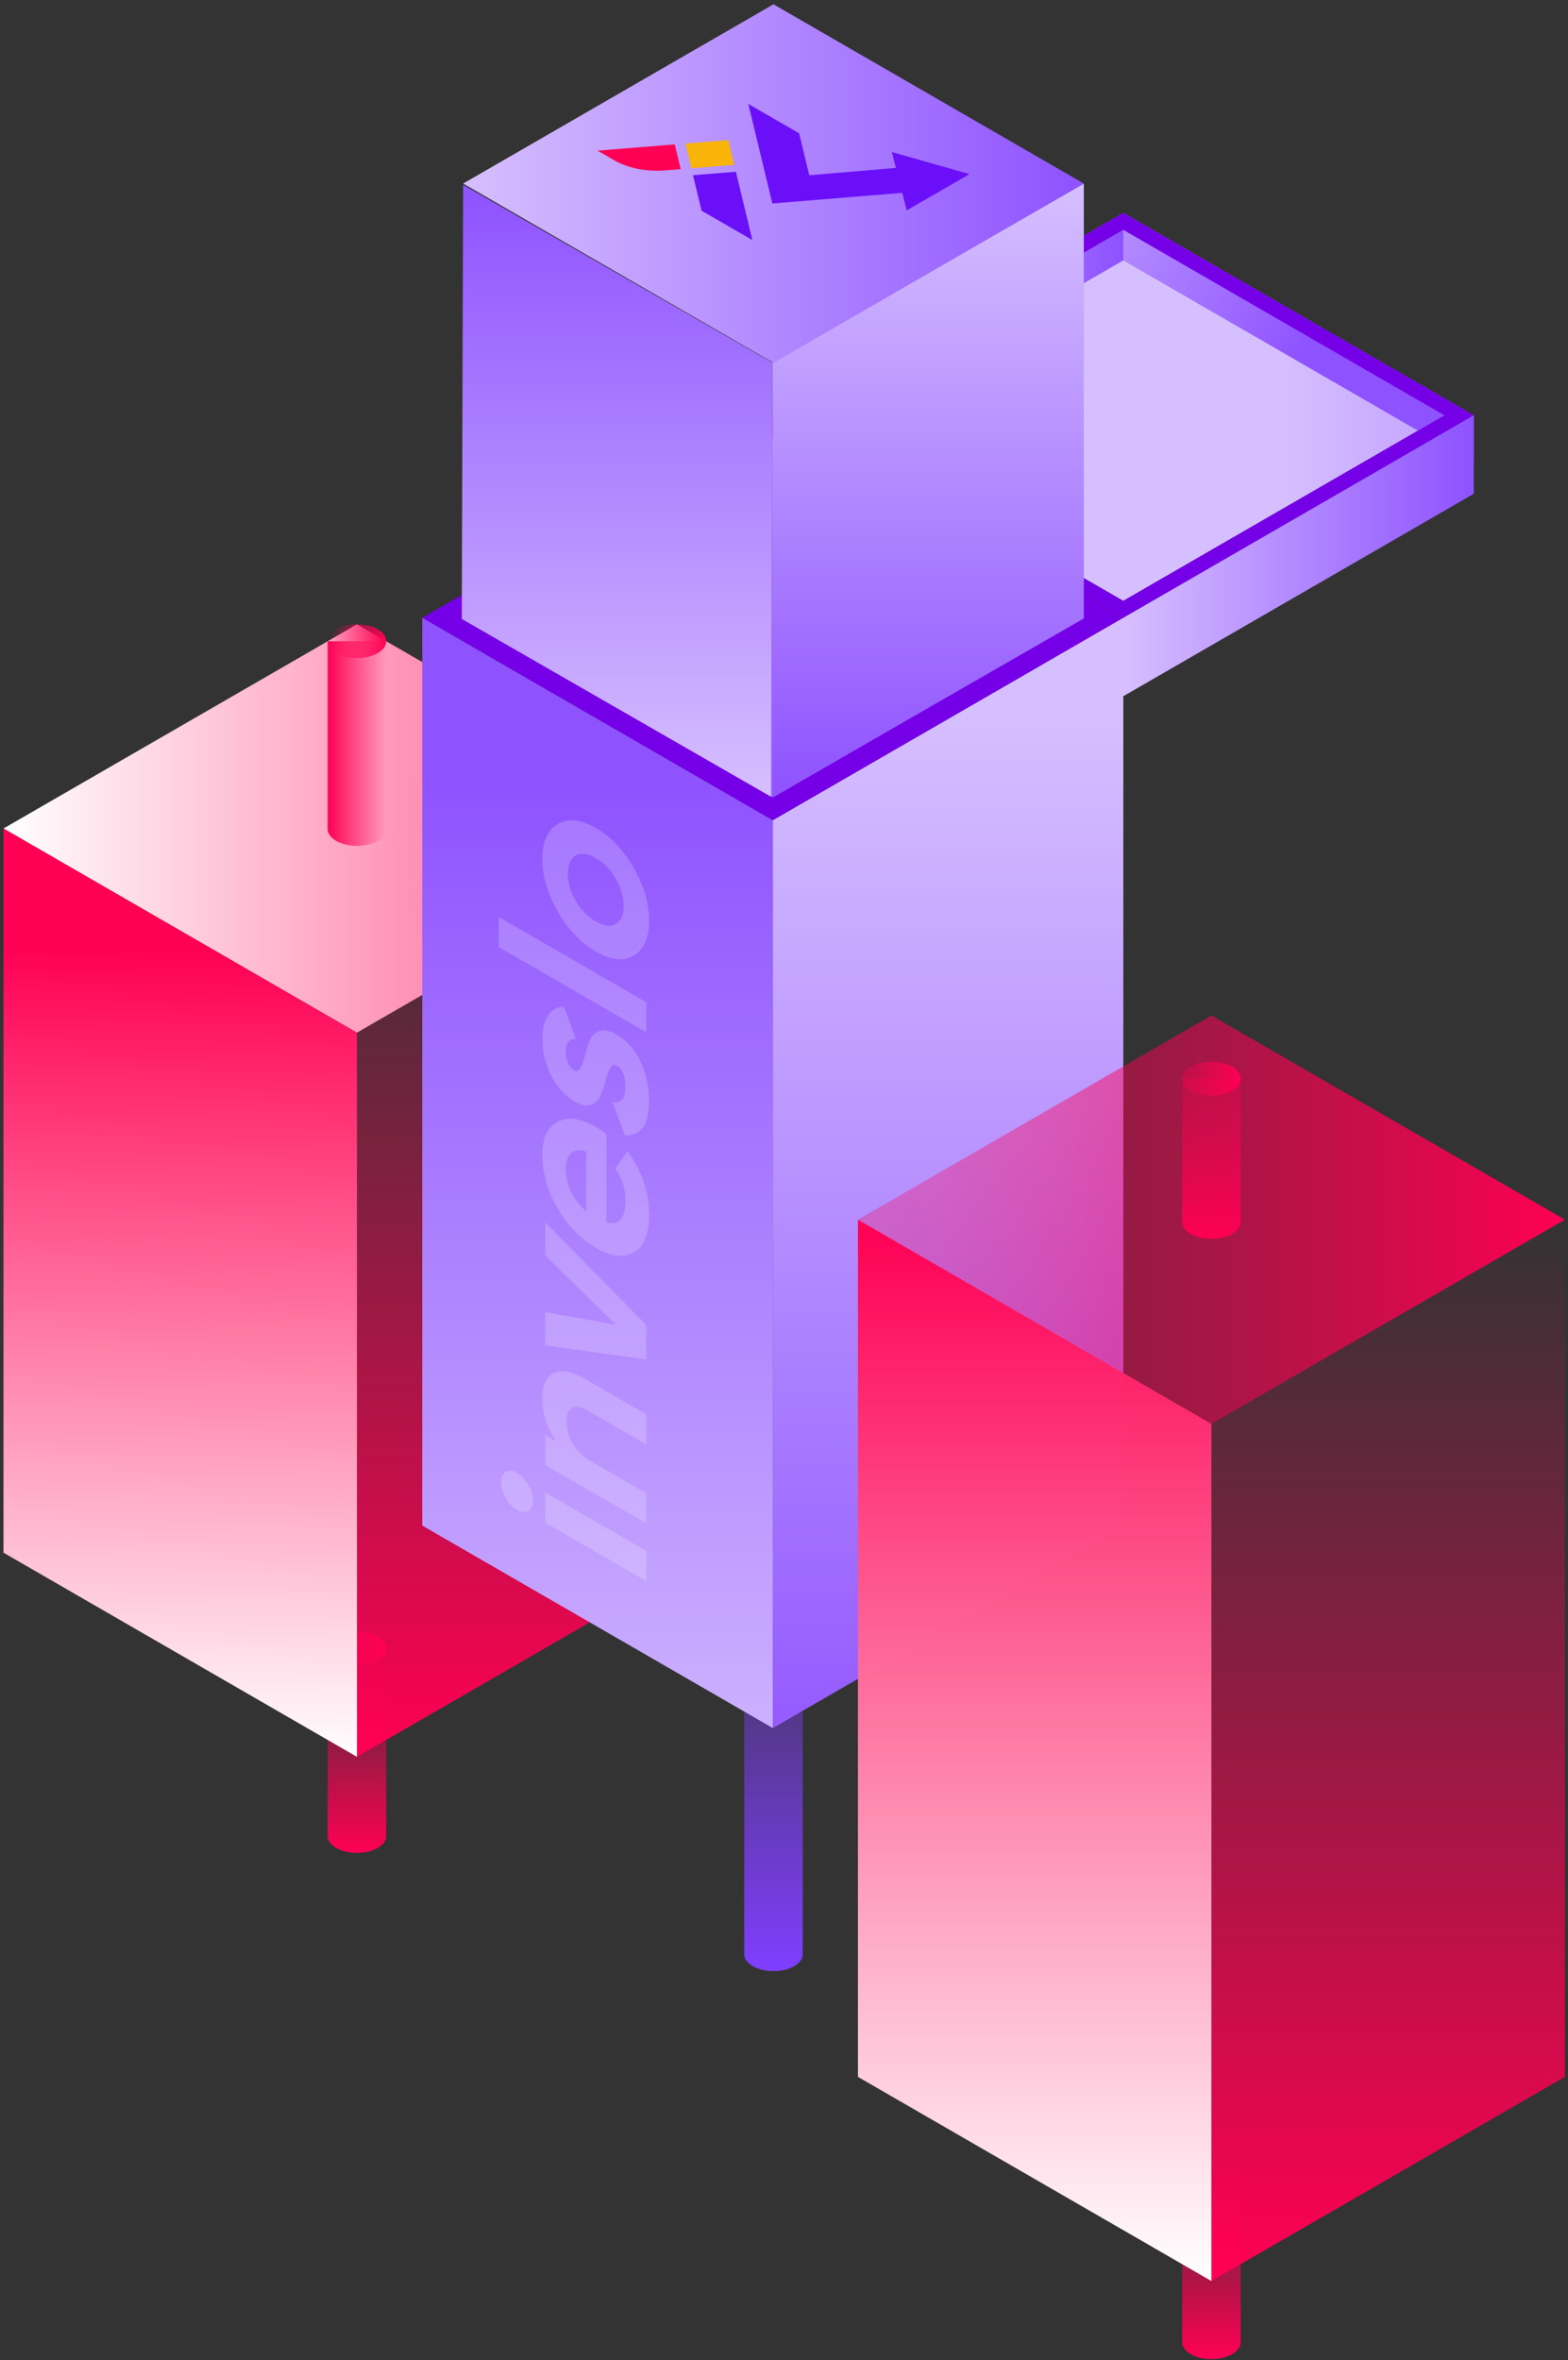 <svg width="327" height="492" viewBox="0 0 327 492" fill="none" xmlns="http://www.w3.org/2000/svg">
<rect x="0" y="0" width="327" height="492" fill="#333333" stroke="none"/>
<path d="M68.339 382.714V343.579H80.544V382.714C80.544 383.616 79.949 384.519 78.753 385.206C76.368 386.581 72.508 386.581 70.123 385.206C68.934 384.519 68.332 383.616 68.332 382.714H68.339Z" fill="url(#paint0_linear_39_4164)"/>
<path d="M246.538 488.231V449.096H258.743V488.231C258.743 489.133 258.149 490.036 256.952 490.723C254.567 492.098 250.707 492.098 248.322 490.723C247.133 490.036 246.531 489.133 246.531 488.231H246.538Z" fill="url(#paint1_linear_39_4164)"/>
<path d="M74.438 347.103C77.808 347.103 80.541 345.525 80.541 343.579C80.541 341.633 77.808 340.055 74.438 340.055C71.068 340.055 68.336 341.633 68.336 343.579C68.336 345.525 71.068 347.103 74.438 347.103Z" fill="url(#paint2_linear_39_4164)"/>
<path d="M155.202 407.36V326.654H167.407V407.36C167.407 408.262 166.813 409.164 165.617 409.852C163.231 411.227 159.371 411.227 156.986 409.852C155.797 409.164 155.195 408.262 155.195 407.36H155.202Z" fill="url(#paint3_linear_39_4164)"/>
<path d="M161.305 330.178C164.676 330.178 167.408 328.6 167.408 326.654C167.408 324.708 164.676 323.13 161.305 323.13C157.935 323.13 155.203 324.708 155.203 326.654C155.203 328.6 157.935 330.178 161.305 330.178Z" fill="#00ADBE"/>
<path d="M74.442 215.258L148.149 172.699L74.442 130.141L0.727 172.699L74.442 215.258Z" fill="url(#paint4_linear_39_4164)"/>
<path d="M74.441 366.212L148.149 323.653V172.699L74.441 215.258V366.212Z" fill="url(#paint5_linear_39_4164)"/>
<path d="M74.442 366.212L0.727 323.653V172.699L74.442 215.258V366.212Z" fill="url(#paint6_linear_39_4164)"/>
<path d="M234.255 125.256L301.245 86.579L234.255 47.903L167.266 86.579L234.255 125.256Z" fill="url(#paint7_linear_39_4164)"/>
<path d="M234.254 44.379V54.284L295.721 89.774L298.78 91.536L307.353 96.485V86.579L234.254 44.379Z" fill="url(#paint8_linear_39_4164)"/>
<path d="M161.148 86.579V96.485L169.729 91.536L172.787 89.766L234.255 54.284V44.379L161.148 86.579Z" fill="url(#paint9_linear_39_4164)"/>
<path d="M161.148 86.579L169.729 91.536L234.255 128.787L298.78 91.536L307.361 86.579L234.262 44.372L161.163 86.579H161.148ZM167.265 86.579L234.247 47.903L301.237 86.579L295.715 89.766L234.247 125.249L172.78 89.759L167.258 86.572L167.265 86.579Z" fill="#7500E8"/>
<path d="M234.254 145.132L307.353 102.924V86.579L234.254 128.787V145.132Z" fill="url(#paint10_linear_39_4164)"/>
<path d="M234.255 145.132L161.156 102.924V86.579L234.255 128.787V145.132Z" fill="#C61F0F"/>
<path d="M161.161 170.995L234.26 128.787L161.161 86.579L88.062 128.787L161.161 170.995Z" fill="#7500E8"/>
<path d="M161.164 360.21L234.263 318.002V128.787L161.164 170.995V360.21Z" fill="url(#paint11_linear_39_4164)"/>
<path d="M161.161 360.21L88.055 318.002V128.787L161.161 170.995V360.21Z" fill="url(#paint12_linear_39_4164)"/>
<path d="M161.163 166.232L226.025 128.787L161.163 91.342L96.301 128.787L161.163 166.232Z" fill="url(#paint13_linear_39_4164)"/>
<path d="M161.07 166.232L226.026 128.916V38.262L161.07 75.578V166.232Z" fill="url(#paint14_linear_39_4164)"/>
<path d="M161.305 75.628L226.024 38.262L161.305 0.896L96.586 38.262L161.305 75.628Z" fill="url(#paint15_linear_39_4164)"/>
<path d="M252.633 296.794L326.348 254.236L252.633 211.677L178.918 254.236L252.633 296.794Z" fill="url(#paint16_linear_39_4164)"/>
<path d="M252.633 475.481L326.348 432.922V254.236L252.633 296.794V475.481Z" fill="url(#paint17_linear_39_4164)"/>
<path d="M252.633 475.481L178.918 432.922V254.236L252.633 296.794V475.481Z" fill="url(#paint18_linear_39_4164)"/>
<path d="M246.531 254.708V224.841H258.735V254.708C258.735 255.611 258.141 256.513 256.945 257.201C254.56 258.576 250.699 258.576 248.314 257.201C247.125 256.513 246.523 255.611 246.523 254.708H246.531Z" fill="url(#paint19_linear_39_4164)"/>
<path d="M252.634 228.365C256.004 228.365 258.736 226.787 258.736 224.841C258.736 222.895 256.004 221.317 252.634 221.317C249.263 221.317 246.531 222.895 246.531 224.841C246.531 226.787 249.263 228.365 252.634 228.365Z" fill="url(#paint20_linear_39_4164)"/>
<path d="M68.339 172.8V133.665H80.544V172.8C80.544 173.702 79.949 174.605 78.753 175.292C76.368 176.667 72.508 176.667 70.123 175.292C68.934 174.605 68.332 173.702 68.332 172.8H68.339Z" fill="url(#paint21_linear_39_4164)"/>
<path d="M74.438 137.188C77.808 137.188 80.541 135.611 80.541 133.664C80.541 131.718 77.808 130.141 74.438 130.141C71.068 130.141 68.336 131.718 68.336 133.664C68.336 135.611 71.068 137.188 74.438 137.188Z" fill="url(#paint22_linear_39_4164)"/>
<path d="M160.776 166.067L96.301 129.023L96.587 38.534L161.07 75.578L160.776 166.067Z" fill="url(#paint23_linear_39_4164)"/>
<g style="mix-blend-mode:overlay" opacity="0.2">
<path d="M111.17 312.829C111.17 313.866 110.841 314.579 110.179 314.958C109.517 315.342 108.737 315.27 107.838 314.752C106.94 314.233 106.152 313.398 105.477 312.243C104.802 311.091 104.465 309.995 104.465 308.957C104.465 307.92 104.802 307.165 105.477 306.79C106.152 306.419 106.94 306.491 107.838 307.009C108.737 307.528 109.517 308.363 110.179 309.506C110.841 310.649 111.17 311.758 111.17 312.829ZM134.785 329.579L113.7 317.404V311.121L134.785 323.295V329.579Z" fill="white"/>
<path d="M113.109 291.499C113.109 288.838 113.881 287.084 115.429 286.24C116.976 285.397 119.114 285.764 121.839 287.337L134.785 294.814V301.097L122.513 294.012C121.109 293.203 120.034 293.017 119.287 293.464C118.541 293.911 118.17 294.864 118.17 296.323C118.17 297.947 118.604 299.499 119.477 300.975C120.35 302.451 121.657 303.695 123.399 304.698L134.785 311.272V317.556L113.7 305.381V299.098L116.061 300.46C114.092 297.799 113.109 294.809 113.109 291.499Z" fill="white"/>
<path d="M113.699 261.698V254.782L134.784 276.208V283.369L113.699 280.446V273.53L128.454 276.149L113.699 261.698Z" fill="white"/>
<path d="M126.477 254.807C129.121 255.49 130.441 253.964 130.441 250.231C130.441 247.828 129.737 245.605 128.333 243.56L130.863 239.955C133.874 244.096 135.375 248.503 135.375 253.175C135.375 257.202 134.321 259.821 132.212 261.04C130.104 262.258 127.447 261.942 124.242 260.091C121.067 258.256 118.414 255.528 116.293 251.897C114.172 248.271 113.109 244.572 113.109 240.806C113.109 237.235 114.176 234.907 116.314 233.819C118.452 232.731 121.092 233.098 124.242 234.915C124.946 235.32 125.689 235.835 126.477 236.45V254.811V254.807ZM122.26 252.471V240.052C120.826 239.579 119.76 239.702 119.055 240.419C118.351 241.131 118.001 242.202 118.001 243.632C118.001 245.319 118.372 246.934 119.119 248.465C119.865 250 120.911 251.332 122.26 252.471Z" fill="white"/>
<path d="M119.688 223.078C120.249 223.403 120.708 223.239 121.058 222.581C121.408 221.923 121.72 221.054 121.986 219.975C122.252 218.895 122.589 217.858 122.998 216.858C123.407 215.859 124.086 215.205 125.043 214.897C126.001 214.59 127.194 214.847 128.628 215.678C130.791 216.926 132.457 218.823 133.625 221.362C134.793 223.901 135.375 226.57 135.375 229.362C135.375 234.363 133.701 236.805 130.357 236.691L127.7 229.703C129.53 230.045 130.441 228.982 130.441 226.515C130.441 224.276 129.838 222.804 128.628 222.108C128.067 221.784 127.607 221.952 127.257 222.606C126.907 223.264 126.591 224.128 126.309 225.199C126.026 226.271 125.676 227.304 125.254 228.291C124.833 229.282 124.166 229.944 123.251 230.277C122.336 230.61 121.193 230.378 119.814 229.581C117.735 228.379 116.095 226.549 114.902 224.09C113.708 221.632 113.109 219.085 113.109 216.458C113.109 214.48 113.497 212.899 114.269 211.722C115.041 210.545 116.146 209.9 117.579 209.786L120.11 216.605C118.676 216.555 117.959 217.44 117.959 219.258C117.959 220.072 118.115 220.831 118.423 221.548C118.731 222.26 119.152 222.775 119.688 223.083V223.078Z" fill="white"/>
<path d="M134.788 215.193L104 197.418V191.135L134.788 208.909V215.193Z" fill="white"/>
<path d="M132.149 180.896C134.3 184.636 135.375 188.309 135.375 191.915C135.375 195.52 134.3 197.941 132.149 199.185C129.998 200.425 127.363 200.146 124.242 198.346C121.122 196.545 118.486 193.779 116.335 190.055C114.185 186.331 113.109 182.667 113.109 179.061C113.109 175.46 114.185 173.027 116.335 171.77C118.486 170.514 121.122 170.783 124.242 172.584C127.363 174.385 129.998 177.16 132.149 180.9V180.896ZM128.417 192.594C129.513 191.978 130.062 190.726 130.062 188.845C130.062 186.964 129.513 185.071 128.417 183.173C127.321 181.275 125.929 179.837 124.242 178.863C122.555 177.889 121.164 177.72 120.067 178.353C118.971 178.985 118.423 180.246 118.423 182.127C118.423 184.012 118.971 185.893 120.067 187.778C121.164 189.663 122.555 191.088 124.242 192.062C125.929 193.036 127.321 193.214 128.417 192.598V192.594Z" fill="white"/>
</g>
<path d="M153.119 34.365L144.179 35.084L142.93 29.926L151.87 29.207L153.119 34.365Z" fill="#F8B409"/>
<path d="M141.964 35.263L138.784 35.517C134.895 35.829 130.975 35.071 128.198 33.469L124.609 31.401L140.717 30.105L141.962 35.265L141.964 35.263Z" fill="#FF0054"/>
<path d="M156.904 50.038L146.313 43.924L144.523 36.522L153.464 35.803L156.904 50.038Z" fill="#6B0FF8"/>
<path d="M202.198 36.291L185.987 31.691L186.833 34.999L168.768 36.535L166.651 27.782L156.062 21.672L161.074 42.412L188.163 40.196L189.098 43.85L202.198 36.291Z" fill="#6B0FF8"/>
<defs>
<linearGradient id="paint0_linear_39_4164" x1="74.442" y1="386.238" x2="74.442" y2="343.579" gradientUnits="userSpaceOnUse">
<stop stop-color="#FF0054"/>
<stop offset="1" stop-color="#FF0054" stop-opacity="0"/>
</linearGradient>
<linearGradient id="paint1_linear_39_4164" x1="252.641" y1="491.755" x2="252.641" y2="449.096" gradientUnits="userSpaceOnUse">
<stop stop-color="#FF0054"/>
<stop offset="1" stop-color="#FF0054" stop-opacity="0"/>
</linearGradient>
<linearGradient id="paint2_linear_39_4164" x1="68.336" y1="343.579" x2="80.541" y2="343.579" gradientUnits="userSpaceOnUse">
<stop stop-color="#FF0054" stop-opacity="0"/>
<stop offset="1" stop-color="#FF0054"/>
</linearGradient>
<linearGradient id="paint3_linear_39_4164" x1="161.305" y1="410.883" x2="161.305" y2="326.654" gradientUnits="userSpaceOnUse">
<stop stop-color="#803EFF"/>
<stop offset="0.93" stop-color="#803EFF" stop-opacity="0.16"/>
<stop offset="1" stop-color="#803EFF" stop-opacity="0.1"/>
</linearGradient>
<linearGradient id="paint4_linear_39_4164" x1="0.727" y1="172.699" x2="148.149" y2="172.699" gradientUnits="userSpaceOnUse">
<stop stop-color="white"/>
<stop offset="1" stop-color="#FF4381"/>
</linearGradient>
<linearGradient id="paint5_linear_39_4164" x1="111.299" y1="366.212" x2="111.299" y2="172.699" gradientUnits="userSpaceOnUse">
<stop stop-color="#FF0054"/>
<stop offset="1" stop-color="#FF0054" stop-opacity="0"/>
</linearGradient>
<linearGradient id="paint6_linear_39_4164" x1="37.584" y1="366.212" x2="42.214" y2="198.075" gradientUnits="userSpaceOnUse">
<stop stop-color="white"/>
<stop offset="1" stop-color="#FF0054"/>
</linearGradient>
<linearGradient id="paint7_linear_39_4164" x1="266.658" y1="86.579" x2="400.636" y2="86.579" gradientUnits="userSpaceOnUse">
<stop stop-color="#D6BFFF"/>
<stop offset="1" stop-color="#8E52FF"/>
</linearGradient>
<linearGradient id="paint8_linear_39_4164" x1="196.279" y1="29.724" x2="273.547" y2="71.932" gradientUnits="userSpaceOnUse">
<stop stop-color="#D6BFFF"/>
<stop offset="1" stop-color="#8E52FF"/>
</linearGradient>
<linearGradient id="paint9_linear_39_4164" x1="161.148" y1="70.435" x2="234.255" y2="70.435" gradientUnits="userSpaceOnUse">
<stop stop-color="#D6BFFF"/>
<stop offset="1" stop-color="#8E52FF"/>
</linearGradient>
<linearGradient id="paint10_linear_39_4164" x1="234.254" y1="115.859" x2="307.353" y2="115.859" gradientUnits="userSpaceOnUse">
<stop stop-color="#D6BFFF"/>
<stop offset="1" stop-color="#8E52FF"/>
</linearGradient>
<linearGradient id="paint11_linear_39_4164" x1="197.714" y1="379.355" x2="197.714" y2="147.932" gradientUnits="userSpaceOnUse">
<stop stop-color="#8E52FF"/>
<stop offset="1" stop-color="#D6BFFF"/>
</linearGradient>
<linearGradient id="paint12_linear_39_4164" x1="124.611" y1="392.376" x2="124.611" y2="160.953" gradientUnits="userSpaceOnUse">
<stop stop-color="#D6BFFF"/>
<stop offset="1" stop-color="#8E52FF"/>
</linearGradient>
<linearGradient id="paint13_linear_39_4164" x1="108.111" y1="99.343" x2="409.861" y2="266.813" gradientUnits="userSpaceOnUse">
<stop stop-color="#8E52FF"/>
<stop offset="1" stop-color="#D6BFFF"/>
</linearGradient>
<linearGradient id="paint14_linear_39_4164" x1="193.544" y1="166.232" x2="193.544" y2="38.262" gradientUnits="userSpaceOnUse">
<stop stop-color="#8E52FF"/>
<stop offset="1" stop-color="#D6BFFF"/>
</linearGradient>
<linearGradient id="paint15_linear_39_4164" x1="96.586" y1="38.262" x2="226.024" y2="38.262" gradientUnits="userSpaceOnUse">
<stop stop-color="#D6BFFF"/>
<stop offset="1" stop-color="#8E52FF"/>
</linearGradient>
<linearGradient id="paint16_linear_39_4164" x1="178.918" y1="254.236" x2="326.348" y2="254.236" gradientUnits="userSpaceOnUse">
<stop stop-color="#FF0054" stop-opacity="0.3"/>
<stop offset="0.11" stop-color="#FF0054" stop-opacity="0.33"/>
<stop offset="0.28" stop-color="#FF0054" stop-opacity="0.42"/>
<stop offset="0.49" stop-color="#FF0054" stop-opacity="0.56"/>
<stop offset="0.73" stop-color="#FF0054" stop-opacity="0.75"/>
<stop offset="0.99" stop-color="#FF0054" stop-opacity="0.99"/>
<stop offset="1" stop-color="#FF0054"/>
</linearGradient>
<linearGradient id="paint17_linear_39_4164" x1="289.49" y1="475.481" x2="289.49" y2="254.236" gradientUnits="userSpaceOnUse">
<stop stop-color="#FF0054"/>
<stop offset="1" stop-color="#FF0054" stop-opacity="0"/>
</linearGradient>
<linearGradient id="paint18_linear_39_4164" x1="215.775" y1="475.481" x2="215.775" y2="254.236" gradientUnits="userSpaceOnUse">
<stop stop-color="white"/>
<stop offset="0.99" stop-color="#FF0054" stop-opacity="0.99"/>
<stop offset="1" stop-color="#FF0054"/>
</linearGradient>
<linearGradient id="paint19_linear_39_4164" x1="252.633" y1="258.232" x2="252.633" y2="224.841" gradientUnits="userSpaceOnUse">
<stop stop-color="#FF0054" stop-opacity="0.99"/>
<stop offset="0.27" stop-color="#FF0054" stop-opacity="0.75"/>
<stop offset="0.51" stop-color="#FF0054" stop-opacity="0.56"/>
<stop offset="0.72" stop-color="#FF0054" stop-opacity="0.42"/>
<stop offset="0.89" stop-color="#FF0054" stop-opacity="0.33"/>
<stop offset="1" stop-color="#FF0054" stop-opacity="0.3"/>
</linearGradient>
<linearGradient id="paint20_linear_39_4164" x1="246.531" y1="224.841" x2="258.736" y2="224.841" gradientUnits="userSpaceOnUse">
<stop stop-color="#FF0054" stop-opacity="0.3"/>
<stop offset="0.11" stop-color="#FF0054" stop-opacity="0.33"/>
<stop offset="0.28" stop-color="#FF0054" stop-opacity="0.42"/>
<stop offset="0.49" stop-color="#FF0054" stop-opacity="0.56"/>
<stop offset="0.73" stop-color="#FF0054" stop-opacity="0.75"/>
<stop offset="0.99" stop-color="#FF0054" stop-opacity="0.99"/>
<stop offset="1" stop-color="#FF0054"/>
</linearGradient>
<linearGradient id="paint21_linear_39_4164" x1="68.339" y1="154.994" x2="80.544" y2="154.994" gradientUnits="userSpaceOnUse">
<stop stop-color="#FF0054"/>
<stop offset="1" stop-color="#FF0054" stop-opacity="0"/>
</linearGradient>
<linearGradient id="paint22_linear_39_4164" x1="68.336" y1="133.664" x2="80.541" y2="133.664" gradientUnits="userSpaceOnUse">
<stop stop-color="#FF0054" stop-opacity="0"/>
<stop offset="1" stop-color="#FF0054"/>
</linearGradient>
<linearGradient id="paint23_linear_39_4164" x1="128.682" y1="166.067" x2="128.682" y2="38.534" gradientUnits="userSpaceOnUse">
<stop stop-color="#D6BFFF"/>
<stop offset="1" stop-color="#8E52FF"/>
</linearGradient>
</defs>
</svg>
